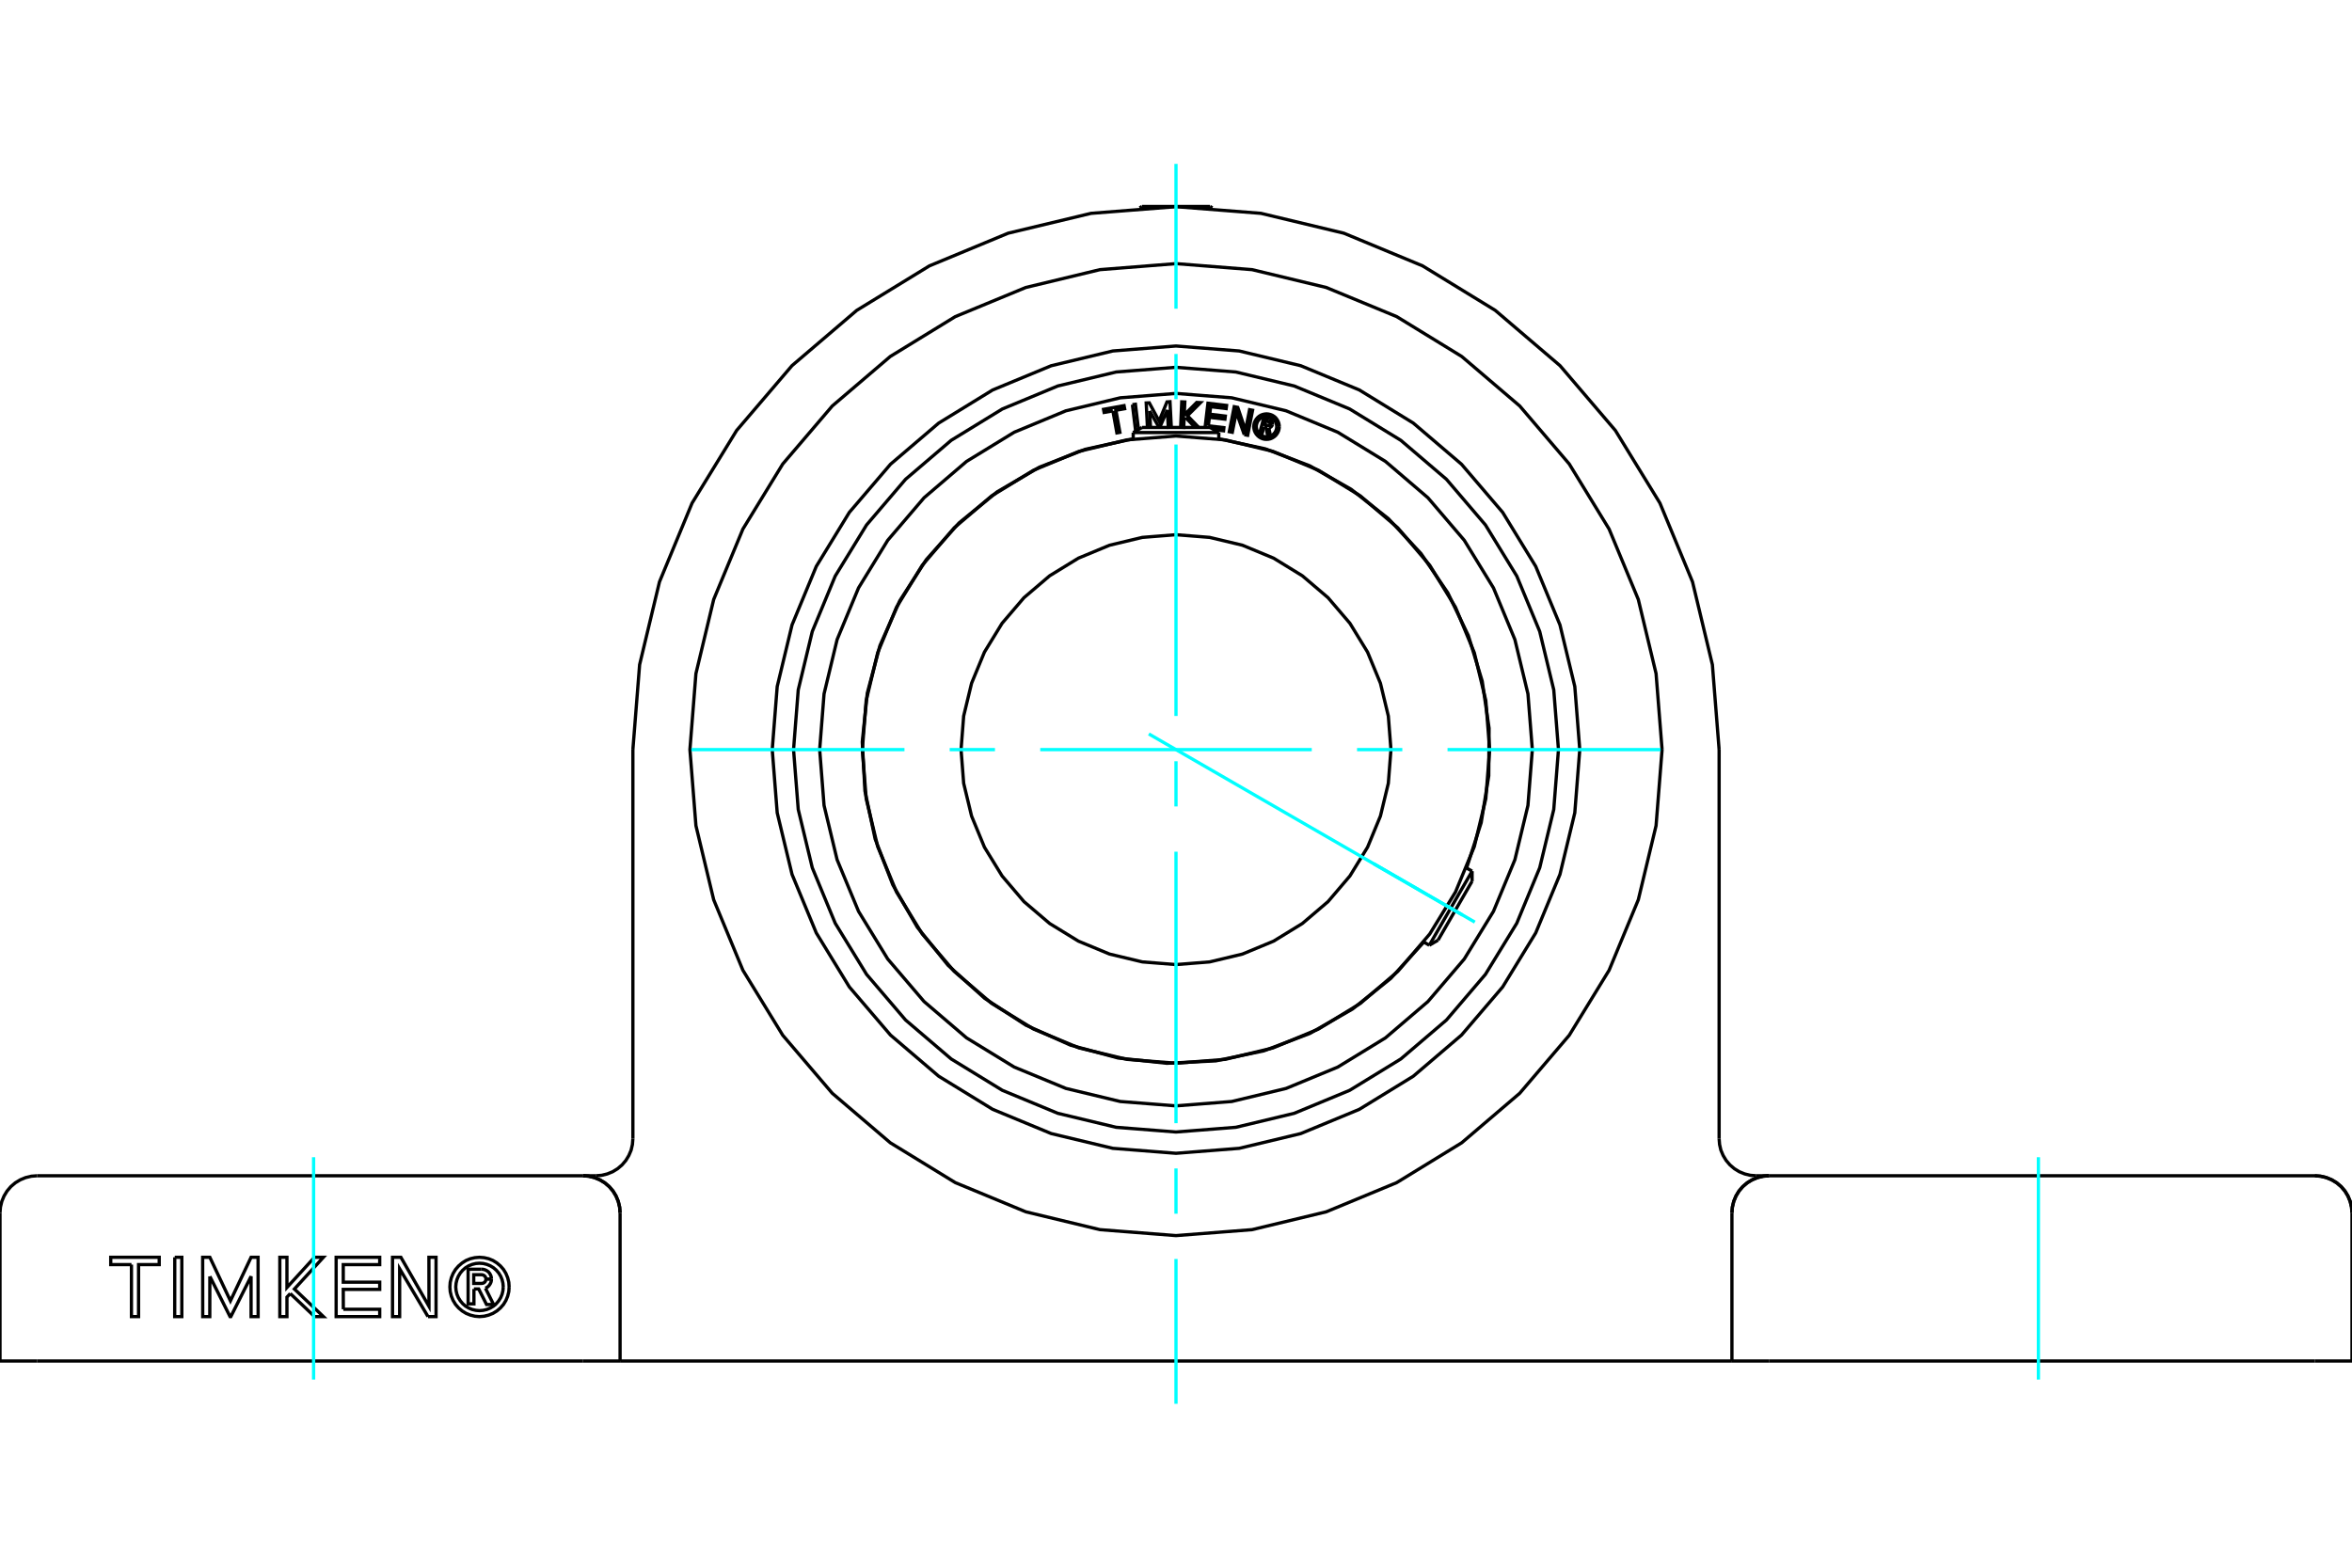 <?xml version="1.0" standalone="no"?>
<!DOCTYPE svg PUBLIC "-//W3C//DTD SVG 1.1//EN"
	"http://www.w3.org/Graphics/SVG/1.1/DTD/svg11.dtd">
<svg xmlns="http://www.w3.org/2000/svg" height="100%" width="100%" viewBox="0 0 36000 24000">
	<rect x="-1800" y="-1200" width="39600" height="26400" style="fill:#FFF"/>
	<g style="fill:none; fill-rule:evenodd" transform="matrix(1 0 0 1 0 0)">
		<g style="fill:none; stroke:#000; stroke-width:50; shape-rendering:geometricPrecision">
			<polyline points="27076,18000 26988,18007 26901,18028 26819,18062 26743,18108 26675,18166 26617,18234 26571,18310 26537,18392 26516,18479 26509,18567"/>
			<polyline points="36000,18567 35993,18479 35972,18392 35938,18310 35892,18234 35834,18166 35766,18108 35690,18062 35608,18028 35521,18007 35433,18000 27076,18000"/>
			<line x1="36000" y1="20836" x2="36000" y2="18567"/>
			<line x1="35433" y1="20836" x2="36000" y2="20836"/>
			<line x1="27076" y1="20836" x2="35433" y2="20836"/>
			<line x1="26509" y1="20836" x2="26509" y2="18567"/>
			<line x1="26509" y1="20836" x2="27076" y2="20836"/>
			<polyline points="25440,11476 25348,10312 25076,9177 24629,8099 24019,7103 23261,6215 22373,5457 21378,4847 20299,4401 19164,4128 18000,4036 16836,4128 15701,4401 14622,4847 13627,5457 12739,6215 11981,7103 11371,8099 10924,9177 10652,10312 10560,11476 10652,12640 10924,13775 11371,14854 11981,15849 12739,16737 13627,17495 14622,18105 15701,18552 16836,18825 18000,18916 19164,18825 20299,18552 21378,18105 22373,17495 23261,16737 24019,15849 24629,14854 25076,13775 25348,12640 25440,11476"/>
			<line x1="26880" y1="18000" x2="27076" y2="18000"/>
			<polyline points="26313,17433 26320,17521 26340,17608 26375,17690 26421,17766 26479,17834 26547,17892 26622,17938 26705,17972 26791,17993 26880,18000"/>
			<line x1="26313" y1="11476" x2="26313" y2="17433"/>
			<polyline points="26313,11476 26210,10176 25906,8908 25407,7702 24725,6590 23878,5598 22886,4751 21774,4070 20569,3570 19300,3266 18000,3164 16700,3266 15431,3570 14226,4070 13114,4751 12122,5598 11275,6590 10593,7702 10094,8908 9790,10176 9687,11476"/>
			<line x1="9687" y1="17433" x2="9687" y2="11476"/>
			<polyline points="9120,18000 9209,17993 9295,17972 9378,17938 9453,17892 9521,17834 9579,17766 9625,17690 9660,17608 9680,17521 9687,17433"/>
			<line x1="8924" y1="18000" x2="9120" y2="18000"/>
			<line x1="26509" y1="20836" x2="9491" y2="20836"/>
			<polyline points="9491,18567 9484,18479 9463,18392 9429,18310 9383,18234 9325,18166 9257,18108 9181,18062 9099,18028 9012,18007 8924,18000"/>
			<polyline points="7254,19733 7254,19961 7165,19961 7165,19431 7362,19431"/>
			<polyline points="7522,19581 7520,19556 7514,19532 7504,19510 7491,19489 7475,19471 7455,19456 7434,19444 7411,19436 7387,19431 7362,19431"/>
			<polyline points="7522,19581 7438,19581 7437,19570 7434,19560 7430,19550 7424,19542 7417,19534 7409,19527 7400,19522 7390,19518 7380,19516 7370,19515 7251,19515 7251,19648 7371,19648 7381,19647 7391,19645 7401,19641 7410,19636 7418,19629 7425,19621 7430,19613 7434,19603 7437,19593 7438,19583 7522,19583"/>
			<polyline points="7430,19721 7452,19710 7472,19695 7489,19676 7503,19655 7514,19632 7520,19608 7522,19583"/>
			<polyline points="7430,19721 7555,19971 7447,19971 7327,19733 7254,19733"/>
			<polyline points="5255,20044 5812,20044 5812,20156 5145,20156 5145,19248 5812,19248 5812,19360 5254,19360 5254,19629 5812,19629 5812,19740 5254,19740 5255,20044"/>
			<polyline points="3212,19540 3211,20156 3103,20156 3102,19248 3212,19248 3527,19915 3843,19248 3950,19248 3951,20156 3843,20156 3843,19540 3533,20156 3521,20156 3212,19540"/>
			<polyline points="2012,19360 1695,19360 1695,19248 2437,19248 2437,19360 2121,19360 2121,20156 2012,20156 2012,19360"/>
			<polyline points="2675,19248 2783,19248 2783,20156 2674,20156 2675,19248"/>
			<polyline points="4443,19803 4392,19858 4392,20156 4283,20156 4283,19248 4392,19248 4392,19710 4814,19248 4950,19248 4506,19734 4950,20156 4815,20156 4443,19803"/>
			<polyline points="6551,20156 6117,19424 6117,20156 6008,20156 6008,19248 6136,19248 6566,19999 6565,19248 6674,19248 6674,20156 6551,20156"/>
			<polyline points="7793,19702 7788,19631 7771,19562 7744,19496 7707,19435 7660,19381 7606,19335 7546,19297 7480,19270 7410,19254 7339,19248 7268,19254 7199,19270 7133,19297 7073,19335 7019,19381 6972,19435 6935,19496 6908,19562 6891,19631 6886,19702 6891,19773 6908,19842 6935,19908 6972,19969 7019,20023 7073,20069 7133,20106 7199,20133 7268,20150 7339,20156 7410,20150 7480,20133 7546,20106 7606,20069 7660,20023 7707,19969 7744,19908 7771,19842 7788,19773 7793,19702"/>
			<polyline points="7703,19702 7698,19645 7685,19590 7663,19537 7633,19488 7596,19445 7553,19408 7504,19378 7452,19357 7396,19343 7339,19339 7283,19343 7227,19357 7175,19378 7126,19408 7083,19445 7046,19488 7016,19537 6994,19590 6981,19645 6976,19702 6981,19759 6994,19814 7016,19867 7046,19915 7083,19959 7126,19996 7175,20025 7227,20047 7283,20060 7339,20065 7396,20060 7452,20047 7504,20025 7553,19996 7596,19959 7633,19915 7663,19867 7685,19814 7698,19759 7703,19702"/>
			<line x1="8924" y1="18000" x2="567" y2="18000"/>
			<line x1="9491" y1="20836" x2="9491" y2="18567"/>
			<line x1="8924" y1="20836" x2="9491" y2="20836"/>
			<line x1="567" y1="20836" x2="8924" y2="20836"/>
			<line x1="0" y1="20836" x2="0" y2="18567"/>
			<line x1="0" y1="20836" x2="567" y2="20836"/>
			<polyline points="24180,11476 24104,10510 23877,9567 23506,8671 23000,7844 22370,7107 21632,6477 20806,5970 19910,5599 18967,5373 18000,5297 17033,5373 16090,5599 15194,5970 14368,6477 13630,7107 13000,7844 12494,8671 12123,9567 11896,10510 11820,11476 11896,12443 12123,13386 12494,14282 13000,15109 13630,15846 14368,16476 15194,16983 16090,17354 17033,17580 18000,17656 18967,17580 19910,17354 20806,16983 21632,16476 22370,15846 23000,15109 23506,14282 23877,13386 24104,12443 24180,11476"/>
			<line x1="17479" y1="3161" x2="18521" y2="3161"/>
			<polyline points="27076,18000 26988,18007 26901,18028 26819,18062 26743,18108 26675,18166 26617,18234 26571,18310 26537,18392 26516,18479 26509,18567"/>
			<polyline points="36000,18567 35993,18479 35972,18392 35938,18310 35892,18234 35834,18166 35766,18108 35690,18062 35608,18028 35521,18007 35433,18000"/>
			<polyline points="567,18000 479,18007 392,18028 310,18062 234,18108 166,18166 108,18234 62,18310 28,18392 7,18479 0,18567"/>
			<polyline points="9491,18567 9484,18479 9463,18392 9429,18310 9383,18234 9325,18166 9257,18108 9181,18062 9099,18028 9012,18007 8924,18000"/>
			<line x1="17479" y1="3161" x2="17443" y2="3182"/>
			<line x1="18557" y1="3182" x2="18521" y2="3161"/>
			<polyline points="22801,11476 22742,10725 22566,9993 22278,9297 21884,8654 21395,8081 20822,7592 20180,7199 19484,6910 18751,6734 18000,6675 17249,6734 16516,6910 15820,7199 15178,7592 14605,8081 14116,8654 13722,9297 13434,9993 13258,10725 13199,11476 13258,12227 13434,12960 13722,13656 14116,14298 14605,14871 15178,15361 15820,15754 16516,16043 17249,16218 18000,16277 18751,16218 19484,16043 20180,15754 20822,15361 21395,14871 21884,14298 22278,13656 22566,12960 22742,12227 22801,11476"/>
			<polyline points="21290,11476 21250,10962 21129,10460 20932,9983 20662,9542 20327,9150 19934,8815 19494,8545 19017,8347 18515,8227 18000,8186 17485,8227 16983,8347 16506,8545 16066,8815 15673,9150 15338,9542 15068,9983 14871,10460 14750,10962 14710,11476 14750,11991 14871,12493 15068,12970 15338,13410 15673,13803 16066,14138 16506,14408 16983,14606 17485,14726 18000,14767 18515,14726 19017,14606 19494,14408 19934,14138 20327,13803 20662,13410 20932,12970 21129,12493 21250,11991 21290,11476"/>
			<line x1="21877" y1="14471" x2="22532" y2="13337"/>
			<line x1="22532" y1="13491" x2="22011" y2="14393"/>
			<line x1="18655" y1="6622" x2="17345" y2="6622"/>
			<line x1="17479" y1="6544" x2="18521" y2="6544"/>
			<polyline points="23854,11476 23782,10561 23567,9667 23216,8819 22736,8036 22139,7337 21441,6741 20658,6261 19809,5909 18916,5695 18000,5623 17084,5695 16191,5909 15342,6261 14559,6741 13861,7337 13264,8036 12784,8819 12433,9667 12218,10561 12146,11476 12218,12392 12433,13285 12784,14134 13264,14917 13861,15616 14559,16212 15342,16692 16191,17044 17084,17258 18000,17330 18916,17258 19809,17044 20658,16692 21441,16212 22139,15616 22736,14917 23216,14134 23567,13285 23782,12392 23854,11476"/>
			<polyline points="19347,6535 19321,6629 19284,6619 19343,6399 19425,6421"/>
			<polyline points="19475,6501 19477,6491 19477,6480 19476,6470 19472,6460 19467,6451 19461,6442 19454,6435 19445,6429 19435,6424 19425,6421"/>
			<polyline points="19475,6501 19440,6492 19441,6487 19441,6483 19440,6478 19439,6474 19437,6470 19434,6467 19431,6463 19427,6461 19423,6459 19419,6457 19370,6444 19355,6499 19405,6513 19409,6513 19414,6514 19418,6513 19422,6512 19426,6510 19430,6507 19433,6504 19436,6501 19438,6497 19440,6493 19475,6502"/>
			<polyline points="19421,6549 19431,6547 19441,6543 19451,6537 19459,6530 19466,6522 19471,6513 19475,6502"/>
			<polyline points="19421,6549 19445,6667 19400,6655 19377,6543 19347,6535"/>
			<polyline points="18495,6519 18733,6547 18728,6595 18577,6577"/>
			<polyline points="18445,6544 18489,6173 18774,6207 18768,6255 18530,6226 18517,6341 18755,6370 18749,6417 18511,6389 18495,6519"/>
			<line x1="17597" y1="6292" x2="17610" y2="6544"/>
			<polyline points="17563,6544 17544,6169 17591,6167 17741,6446 17862,6153 17908,6150 17928,6540 17882,6542 17868,6278 17751,6544"/>
			<line x1="17741" y1="6544" x2="17597" y2="6292"/>
			<polyline points="17034,6290 16900,6314 16891,6267 17205,6210 17214,6257 17080,6281 17141,6618 17095,6627 17034,6290"/>
			<polyline points="17333,6195 17379,6189 17426,6575"/>
			<polyline points="17423,6577 17380,6582 17333,6195"/>
			<polyline points="18147,6393 18124,6416 18118,6543 18071,6541 18088,6152 18135,6154 18126,6352 18317,6161 18375,6164 18175,6364 18349,6544"/>
			<line x1="18293" y1="6544" x2="18147" y2="6393"/>
			<polyline points="19045,6654 18923,6309 18862,6618 18816,6609 18891,6226 18945,6237 19064,6589 19126,6272 19172,6281 19097,6664 19045,6654"/>
			<polyline points="19581,6531 19578,6501 19571,6471 19559,6443 19543,6417 19524,6393 19500,6373 19474,6357 19446,6346 19416,6339 19386,6336 19355,6339 19325,6346 19297,6357 19271,6373 19248,6393 19228,6417 19212,6443 19200,6471 19193,6501 19190,6531 19193,6562 19200,6592 19212,6620 19228,6646 19248,6669 19271,6689 19297,6705 19325,6717 19355,6724 19386,6726 19416,6724 19446,6717 19474,6705 19500,6689 19524,6669 19543,6646 19559,6620 19571,6592 19578,6562 19581,6531"/>
			<polyline points="19542,6531 19540,6507 19534,6483 19525,6460 19512,6439 19496,6421 19477,6405 19456,6392 19434,6383 19410,6377 19386,6375 19361,6377 19337,6383 19315,6392 19294,6405 19275,6421 19259,6439 19246,6460 19237,6483 19231,6507 19229,6531 19231,6556 19237,6580 19246,6602 19259,6623 19275,6642 19294,6658 19315,6670 19337,6680 19361,6685 19386,6687 19410,6685 19434,6680 19456,6670 19477,6658 19496,6642 19512,6623 19525,6602 19534,6580 19540,6556 19542,6531"/>
			<polyline points="22448,13289 22671,12595 22787,11877 22792,11148 22687,10428 22475,9731 22160,9075 21749,8473 21252,7941 20680,7490 20047,7131 19366,6871 18655,6718"/>
			<polyline points="17345,6718 16611,6878 15911,7151 15262,7530 14680,8005 14179,8566 13772,9197 13468,9885 13275,10611 13198,11358 13239,12109 13395,12844 13665,13545 14041,14196 14513,14780 15072,15284 15701,15694 16387,16001 17113,16197 17860,16278 18610,16241 19346,16087 20049,15821 20701,15448 21288,14978 21794,14422"/>
			<polyline points="23454,11476 23387,10623 23187,9791 22859,9000 22412,8271 21856,7620 21206,7064 20476,6617 19685,6289 18853,6090 18000,6023 17147,6090 16315,6289 15524,6617 14794,7064 14144,7620 13588,8271 13141,9000 12813,9791 12613,10623 12546,11476 12613,12330 12813,13162 13141,13952 13588,14682 14144,15333 14794,15889 15524,16336 16315,16663 17147,16863 18000,16930 18853,16863 19685,16663 20476,16336 21206,15889 21856,15333 22412,14682 22859,13952 23187,13162 23387,12330 23454,11476"/>
			<line x1="22532" y1="13491" x2="22532" y2="13337"/>
			<line x1="21877" y1="14471" x2="22011" y2="14393"/>
			<line x1="22532" y1="13337" x2="22446" y2="13288"/>
			<line x1="21792" y1="14421" x2="21877" y2="14471"/>
			<line x1="17479" y1="6544" x2="17345" y2="6622"/>
			<line x1="18655" y1="6622" x2="18521" y2="6544"/>
			<line x1="17345" y1="6622" x2="17345" y2="6720"/>
			<line x1="18655" y1="6720" x2="18655" y2="6622"/>
		</g>
		<g style="fill:none; stroke:#0FF; stroke-width:50; shape-rendering:geometricPrecision">
			<line x1="4800" y1="21120" x2="4800" y2="17716"/>
			<line x1="18000" y1="21491" x2="18000" y2="19274"/>
			<line x1="18000" y1="18581" x2="18000" y2="17888"/>
			<line x1="18000" y1="17195" x2="18000" y2="13039"/>
			<line x1="18000" y1="12346" x2="18000" y2="11654"/>
			<line x1="18000" y1="10961" x2="18000" y2="6805"/>
			<line x1="18000" y1="6112" x2="18000" y2="5419"/>
			<line x1="18000" y1="4726" x2="18000" y2="2509"/>
			<line x1="31200" y1="21120" x2="31200" y2="17716"/>
			<line x1="10582" y1="11476" x2="13844" y2="11476"/>
			<line x1="14536" y1="11476" x2="15229" y2="11476"/>
			<line x1="15922" y1="11476" x2="20078" y2="11476"/>
			<line x1="20771" y1="11476" x2="21464" y2="11476"/>
			<line x1="22156" y1="11476" x2="25418" y2="11476"/>
			<line x1="17584" y1="11236" x2="22574" y2="14117"/>
			<line x1="21024" y1="13222" x2="22385" y2="14008"/>
		</g>
	</g>
</svg>
